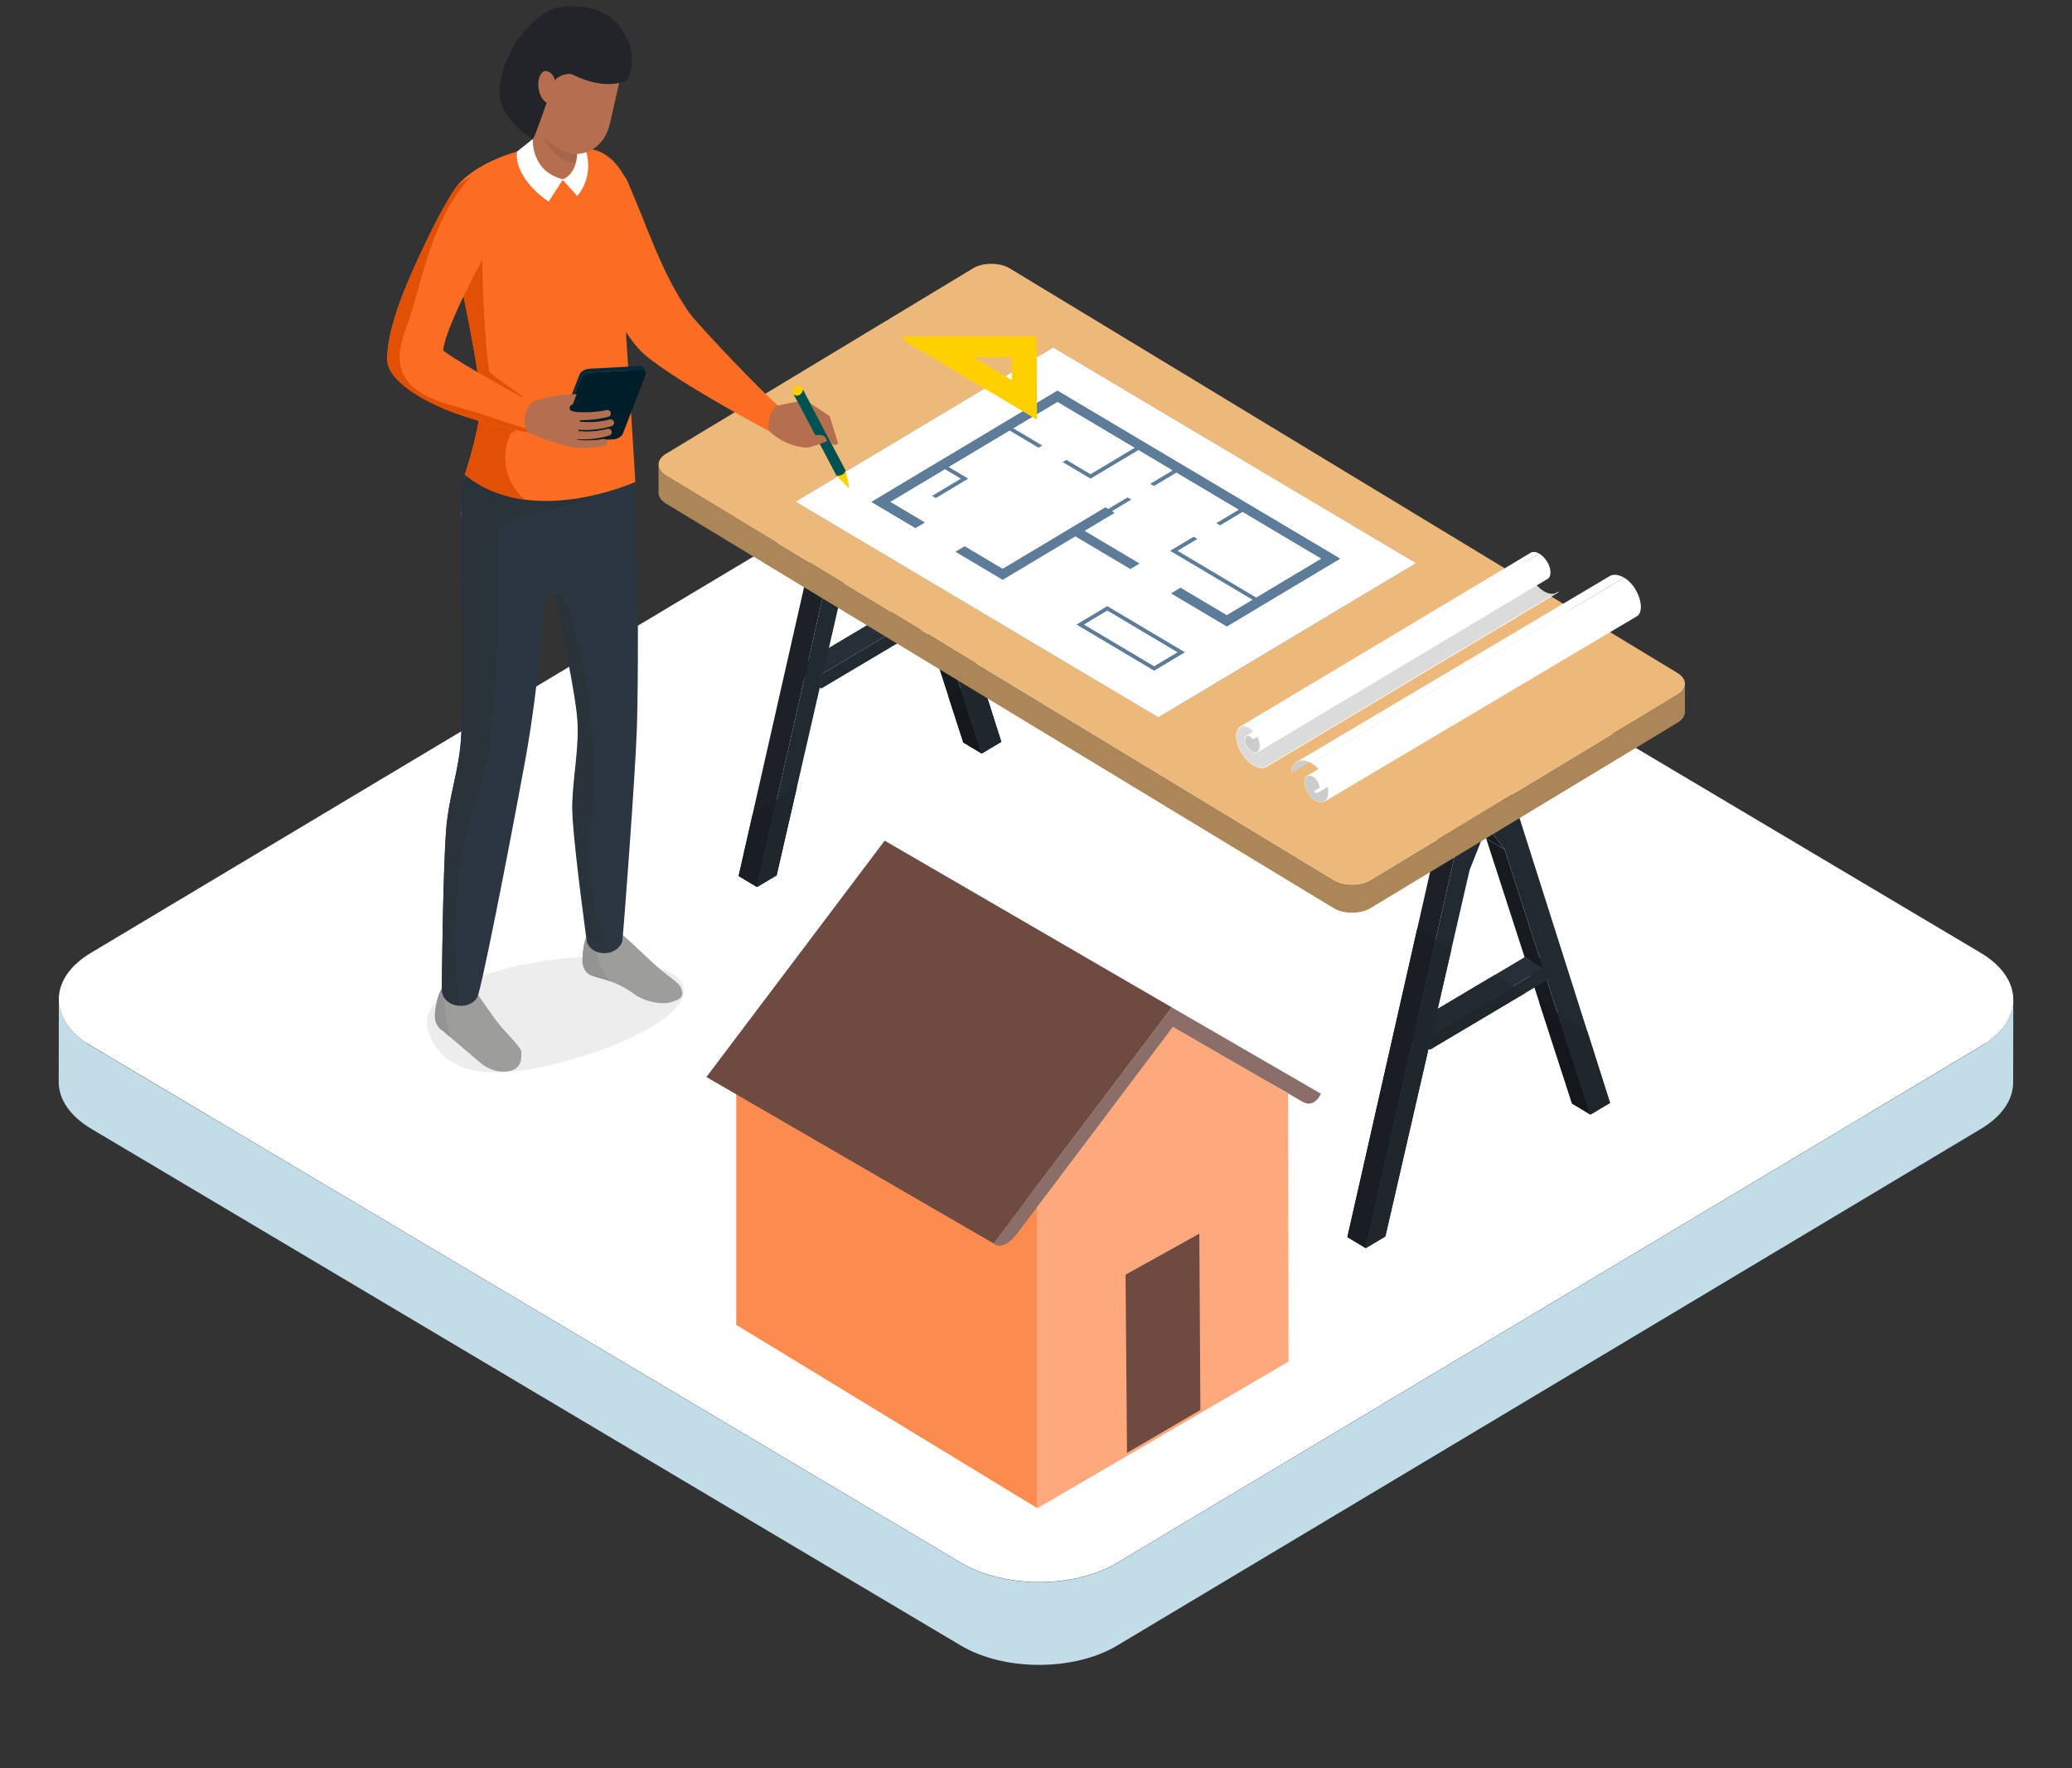 <svg width="150" height="128" viewBox="0 0 150 128" fill="none" xmlns="http://www.w3.org/2000/svg">
<rect x="0" y="0" width="150" height="128" fill="#333333" stroke="none"/>
<path d="M75.235 114.532C73.189 114.532 71.141 114.067 69.574 113.138L39.932 95.522L39.944 95.514L69.574 113.122C71.14 114.051 73.189 114.518 75.235 114.518C77.281 114.518 79.324 114.051 80.88 113.122L134.916 80.802L134.93 80.81L80.88 113.138C79.324 114.067 77.281 114.532 75.235 114.532Z" fill="#5AA0C3"/>
<path d="M39.932 95.522L15.08 80.755L15.093 80.747L39.945 95.514L39.932 95.522Z" fill="#7CAECA"/>
<path d="M143.388 68.972L80.433 31.564C77.302 29.703 72.241 29.703 69.13 31.564L6.583 68.974C3.471 70.834 3.488 73.852 6.619 75.712L69.575 113.122C72.707 114.983 77.768 114.983 80.881 113.122L143.426 75.712C146.539 73.852 146.521 70.834 143.388 68.972Z" fill="white"/>
<path d="M143.783 75.501C143.781 75.499 143.777 75.495 143.773 75.493C145.033 74.638 145.692 73.577 145.747 72.507C145.747 72.509 145.747 72.511 145.747 72.514C145.694 73.583 145.04 74.644 143.783 75.501Z" fill="#D4EEF7"/>
<path d="M6.226 75.477C4.973 74.618 4.318 73.558 4.264 72.489C4.264 72.487 4.264 72.483 4.264 72.481C4.321 73.55 4.979 74.612 6.237 75.469C6.233 75.471 6.229 75.475 6.226 75.477Z" fill="#E1F4FA"/>
<path d="M145.748 72.703V72.611C145.75 72.642 145.75 72.671 145.748 72.703Z" fill="#D4EEF7"/>
<path d="M143.772 75.493C143.65 75.408 143.523 75.328 143.388 75.248L108.474 54.501C108.39 54.383 108.272 54.312 108.131 54.297L80.433 37.84C78.867 36.908 76.819 36.444 74.774 36.444C72.728 36.444 70.685 36.908 69.129 37.84L67.716 38.685L66.118 33.658L69.129 31.858C70.685 30.927 72.728 30.462 74.774 30.462C76.819 30.462 78.868 30.927 80.433 31.858L143.388 69.266C144.898 70.164 145.685 71.33 145.746 72.507C145.691 73.577 145.032 74.638 143.772 75.493ZM6.236 75.469C4.979 74.612 4.321 73.55 4.264 72.481C4.32 71.315 5.093 70.158 6.583 69.266L33.39 53.232C33.27 55.657 32.535 57.461 32.316 59.857L6.583 75.248C6.463 75.32 6.347 75.395 6.236 75.469ZM37.731 56.618C37.874 55.852 37.992 55.209 38.074 54.75C38.356 53.175 38.585 51.595 38.782 50.009L41.253 48.531C41.458 49.631 41.637 50.689 41.75 51.629C41.797 52.019 41.82 52.403 41.825 52.787C41.818 53.267 41.787 53.742 41.745 54.218L37.731 56.618ZM46.134 51.593C46.166 50.038 46.186 47.898 46.179 45.584L59.287 37.744L57.719 44.664L46.134 51.593ZM60.969 42.72L62.317 36.858L62.796 35.646L64.363 34.709L64.85 35.352L66.22 39.579L60.969 42.72Z" fill="white"/>
<path d="M143.426 75.728L80.881 113.138C77.768 114.998 72.707 114.998 69.575 113.138L6.619 75.728C5.043 74.793 4.256 73.563 4.26 72.336L4.25 78.318C4.247 79.545 5.034 80.774 6.609 81.71L69.565 119.119C72.697 120.98 77.758 120.98 80.871 119.119L143.416 81.71C144.963 80.784 145.737 79.575 145.739 78.363L145.75 72.381C145.746 73.593 144.973 74.802 143.426 75.728Z" fill="#C3DDE8"/>
<path d="M110.653 70.152L113.806 79.884L115.139 80.682L111.987 70.95L110.653 70.152Z" fill="#161B20"/>
<path d="M110.653 70.152L111.987 70.95L112.196 70.825L110.863 70.026L110.653 70.152Z" fill="#262E37"/>
<path d="M110.861 69.001L110.863 70.026L112.197 70.825L112.195 69.799L110.861 69.001Z" fill="#181D22"/>
<path d="M110.373 69.291L111.707 70.087L112.194 69.799L110.861 69.001L110.373 69.291Z" fill="#262E37"/>
<path d="M102.189 74.656L102.191 75.181L103.525 75.977L103.523 75.452L102.189 74.656Z" fill="#181D22"/>
<path d="M102.322 74.073L103.656 74.871L111.706 70.087L110.373 69.289L102.322 74.073Z" fill="#262E37"/>
<path d="M102.188 74.154L103.521 74.952L103.656 74.871L102.323 74.073L102.188 74.154Z" fill="#262E37"/>
<path d="M111.707 70.088L103.657 74.871L103.521 74.952L103.523 75.452L103.525 75.977L111.987 70.95L112.197 70.825L112.195 69.799L111.707 70.088Z" fill="#222A31"/>
<path d="M102.188 74.154L102.189 74.656L103.523 75.452L103.521 74.952L102.188 74.154Z" fill="#181D22"/>
<path d="M107.586 60.69L110.373 69.291L111.706 70.087L108.919 61.488L107.586 60.69Z" fill="#161B20"/>
<path d="M106.313 59.008L107.586 60.69L108.919 61.488L107.647 59.806L106.313 59.008Z" fill="#161B20"/>
<mask id="mask0_2486_21166" style="mask-type:luminance" maskUnits="userSpaceOnUse" x="106" y="53" width="3" height="2">
<path d="M106.989 53.565L108.323 54.361C108.144 54.255 107.896 54.273 107.629 54.432L106.296 53.634C106.563 53.475 106.81 53.458 106.989 53.565Z" fill="white"/>
</mask>
<g mask="url(#mask0_2486_21166)">
<path d="M106.296 53.634L107.629 54.432C107.677 54.404 107.723 54.381 107.767 54.361L106.433 53.563C106.389 53.583 106.344 53.606 106.296 53.634Z" fill="#232B33"/>
<path d="M106.433 53.563L107.766 54.361C107.806 54.346 107.844 54.332 107.88 54.32L106.547 53.524C106.511 53.534 106.473 53.548 106.433 53.563Z" fill="#222A32"/>
<path d="M106.547 53.524L107.88 54.32C107.909 54.312 107.937 54.307 107.966 54.303L106.633 53.505C106.604 53.509 106.575 53.517 106.547 53.524Z" fill="#212931"/>
<path d="M106.633 53.505L107.966 54.303C107.991 54.299 108.016 54.297 108.039 54.295L106.705 53.497C106.682 53.499 106.658 53.501 106.633 53.505Z" fill="#21282F"/>
<path d="M106.705 53.497L108.039 54.295C108.061 54.295 108.082 54.295 108.103 54.295L106.77 53.499C106.749 53.497 106.728 53.497 106.705 53.497Z" fill="#20272E"/>
<path d="M106.771 53.499L108.104 54.295C108.125 54.297 108.144 54.299 108.163 54.303L106.83 53.505C106.811 53.501 106.791 53.499 106.771 53.499Z" fill="#1F262D"/>
<path d="M106.829 53.505L108.163 54.302C108.182 54.306 108.201 54.31 108.218 54.316L106.884 53.518C106.867 53.512 106.848 53.508 106.829 53.505Z" fill="#1E252C"/>
<path d="M106.885 53.518L108.218 54.316C108.235 54.32 108.253 54.326 108.27 54.334L106.936 53.536C106.919 53.53 106.902 53.524 106.885 53.518Z" fill="#1D242A"/>
<path d="M106.936 53.536L108.269 54.334L108.319 54.359L106.985 53.561L106.936 53.536Z" fill="#1C2329"/>
<path d="M106.985 53.561L108.319 54.359L108.323 54.361L106.989 53.565L106.985 53.561Z" fill="#1B2128"/>
</g>
<path d="M97.54 89.55L98.873 90.348L106.697 55.828L105.363 55.03L97.54 89.55Z" fill="#1B2127"/>
<mask id="mask1_2486_21166" style="mask-type:luminance" maskUnits="userSpaceOnUse" x="105" y="53" width="3" height="3">
<path d="M106.696 55.828L105.362 55.03C105.479 54.463 105.861 53.892 106.298 53.634L107.631 54.432C107.195 54.691 106.812 55.261 106.696 55.828Z" fill="white"/>
</mask>
<g mask="url(#mask1_2486_21166)">
<path d="M105.362 55.03L106.696 55.828C106.703 55.788 106.713 55.749 106.722 55.712L105.389 54.914C105.379 54.953 105.37 54.99 105.362 55.03Z" fill="#191E24"/>
<path d="M105.389 54.914L106.722 55.712C106.732 55.677 106.741 55.643 106.753 55.61L105.419 54.812C105.408 54.845 105.398 54.881 105.389 54.914Z" fill="#1A1F25"/>
<path d="M105.42 54.812L106.753 55.61C106.763 55.578 106.774 55.545 106.786 55.516L105.452 54.718C105.441 54.749 105.431 54.781 105.42 54.812Z" fill="#1A2026"/>
<path d="M105.452 54.718L106.786 55.516C106.797 55.484 106.808 55.455 106.822 55.426L105.488 54.628C105.477 54.657 105.464 54.687 105.452 54.718Z" fill="#1B2128"/>
<path d="M105.488 54.628L106.822 55.426C106.833 55.396 106.847 55.367 106.86 55.34L105.526 54.542C105.513 54.571 105.502 54.598 105.488 54.628Z" fill="#1C2329"/>
<path d="M105.526 54.541L106.86 55.339C106.873 55.31 106.888 55.282 106.902 55.255L105.568 54.457C105.555 54.484 105.54 54.512 105.526 54.541Z" fill="#1D242A"/>
<path d="M105.568 54.457L106.902 55.255C106.917 55.225 106.932 55.198 106.948 55.171L105.614 54.373C105.599 54.4 105.584 54.428 105.568 54.457Z" fill="#1E252C"/>
<path d="M105.613 54.373L106.947 55.171C106.962 55.142 106.979 55.114 106.996 55.087L105.663 54.289C105.646 54.316 105.63 54.343 105.613 54.373Z" fill="#1F262D"/>
<path d="M105.663 54.288L106.997 55.086C107.016 55.057 107.035 55.028 107.054 54.998L105.72 54.202C105.701 54.23 105.682 54.259 105.663 54.288Z" fill="#20272E"/>
<path d="M105.721 54.202L107.054 54.998C107.075 54.967 107.098 54.938 107.119 54.908L105.785 54.11C105.765 54.14 105.742 54.171 105.721 54.202Z" fill="#21282F"/>
<path d="M105.785 54.11L107.119 54.908C107.145 54.875 107.17 54.842 107.197 54.81L105.863 54.012C105.837 54.044 105.812 54.077 105.785 54.11Z" fill="#212931"/>
<path d="M105.863 54.012L107.197 54.81C107.231 54.769 107.267 54.73 107.305 54.692L105.972 53.895C105.934 53.932 105.899 53.971 105.863 54.012Z" fill="#222A32"/>
<path d="M105.972 53.894L107.305 54.692C107.408 54.589 107.517 54.498 107.631 54.432L106.297 53.634C106.183 53.702 106.075 53.791 105.972 53.894Z" fill="#232B33"/>
</g>
<path d="M107.632 54.432C107.196 54.691 106.813 55.262 106.697 55.828L98.873 90.348L100.293 89.503L103.523 75.452L103.521 74.952L103.656 74.871L106.386 62.994L107.647 59.806L108.92 61.488L111.707 70.088L112.194 69.799L112.196 70.825L111.987 70.95L115.139 80.683L116.559 79.838L108.573 54.713C108.453 54.287 108.068 54.173 107.632 54.432Z" fill="#222A31"/>
<path d="M66.583 44.016L69.737 53.748L71.07 54.546L67.916 44.814L66.583 44.016Z" fill="#161B20"/>
<path d="M66.583 44.016L67.916 44.813L68.127 44.688L66.794 43.89L66.583 44.016Z" fill="#262E37"/>
<path d="M66.791 42.865L66.794 43.89L68.127 44.688L68.124 43.663L66.791 42.865Z" fill="#181D22"/>
<path d="M66.304 43.155L67.637 43.951L68.124 43.663L66.791 42.865L66.304 43.155Z" fill="#262E37"/>
<path d="M58.12 48.519L58.121 49.042L59.455 49.84L59.453 49.315L58.12 48.519Z" fill="#181D22"/>
<path d="M58.254 47.937L59.587 48.735L67.637 43.951L66.304 43.155L58.254 47.937Z" fill="#262E37"/>
<path d="M58.118 48.017L59.452 48.815L59.587 48.735L58.253 47.937L58.118 48.017Z" fill="#262E37"/>
<path d="M67.637 43.951L59.587 48.735L59.452 48.815L59.453 49.315L59.455 49.84L67.916 44.813L68.127 44.688L68.124 43.663L67.637 43.951Z" fill="#222A31"/>
<path d="M58.118 48.017L58.12 48.519L59.453 49.315L59.452 48.815L58.118 48.017Z" fill="#181D22"/>
<path d="M63.517 34.554L66.303 43.155L67.637 43.951L64.85 35.352L63.517 34.554Z" fill="#161B20"/>
<path d="M62.244 32.871L63.517 34.554L64.85 35.352L63.577 33.669L62.244 32.871Z" fill="#161B20"/>
<mask id="mask2_2486_21166" style="mask-type:luminance" maskUnits="userSpaceOnUse" x="62" y="27" width="3" height="2">
<path d="M62.922 27.427L64.256 28.225C64.076 28.117 63.829 28.137 63.562 28.296L62.228 27.498C62.496 27.339 62.743 27.321 62.922 27.427Z" fill="white"/>
</mask>
<g mask="url(#mask2_2486_21166)">
<path d="M62.23 27.497L63.564 28.295C63.61 28.268 63.656 28.244 63.701 28.225L62.368 27.427C62.323 27.447 62.277 27.47 62.23 27.497Z" fill="#232B33"/>
<path d="M62.367 27.427L63.7 28.225C63.739 28.209 63.777 28.195 63.815 28.186L62.481 27.388C62.444 27.398 62.406 27.411 62.367 27.427Z" fill="#222A32"/>
<path d="M62.481 27.388L63.815 28.186C63.844 28.176 63.872 28.17 63.9 28.166L62.567 27.368C62.539 27.372 62.511 27.38 62.481 27.388Z" fill="#212931"/>
<path d="M62.567 27.368L63.901 28.166C63.926 28.162 63.95 28.16 63.974 28.158L62.64 27.36C62.617 27.362 62.592 27.364 62.567 27.368Z" fill="#21282F"/>
<path d="M62.641 27.36L63.974 28.158C63.996 28.158 64.017 28.158 64.039 28.158L62.705 27.362C62.684 27.36 62.663 27.36 62.641 27.36Z" fill="#20272E"/>
<path d="M62.705 27.362L64.038 28.158C64.059 28.16 64.078 28.162 64.097 28.166L62.764 27.368C62.745 27.364 62.725 27.362 62.705 27.362Z" fill="#1F262D"/>
<path d="M62.764 27.368L64.097 28.166C64.116 28.17 64.134 28.174 64.152 28.18L62.818 27.382C62.8 27.376 62.782 27.372 62.764 27.368Z" fill="#1E252C"/>
<path d="M62.818 27.382L64.152 28.18C64.169 28.183 64.186 28.189 64.203 28.197L62.87 27.399C62.853 27.393 62.836 27.386 62.818 27.382Z" fill="#1D242A"/>
<path d="M62.87 27.399L64.204 28.197L64.252 28.223L62.919 27.425L62.87 27.399Z" fill="#1C2329"/>
<path d="M62.919 27.425L64.252 28.223L64.258 28.225L62.924 27.427L62.919 27.425Z" fill="#1B2128"/>
</g>
<path d="M53.471 63.413L54.804 64.211L62.627 29.692L61.293 28.893L53.471 63.413Z" fill="#1B2127"/>
<mask id="mask3_2486_21166" style="mask-type:luminance" maskUnits="userSpaceOnUse" x="61" y="27" width="3" height="3">
<path d="M62.627 29.691L61.294 28.893C61.411 28.327 61.794 27.756 62.23 27.497L63.564 28.296C63.127 28.554 62.745 29.125 62.627 29.691Z" fill="white"/>
</mask>
<g mask="url(#mask3_2486_21166)">
<path d="M61.294 28.893L62.627 29.691L62.627 29.689L61.294 28.893H61.294Z" fill="#181D23"/>
<path d="M61.294 28.893L62.627 29.689C62.635 29.652 62.644 29.613 62.655 29.576L61.321 28.778C61.311 28.817 61.302 28.854 61.294 28.893Z" fill="#191E24"/>
<path d="M61.321 28.778L62.655 29.576C62.664 29.54 62.674 29.507 62.685 29.474L61.352 28.676C61.341 28.709 61.33 28.744 61.321 28.778Z" fill="#1A1F25"/>
<path d="M61.352 28.676L62.685 29.474C62.695 29.44 62.706 29.411 62.718 29.378L61.385 28.582C61.373 28.613 61.362 28.644 61.352 28.676Z" fill="#1A2026"/>
<path d="M61.385 28.582L62.718 29.378C62.729 29.348 62.741 29.319 62.754 29.29L61.42 28.491C61.408 28.521 61.396 28.55 61.385 28.582Z" fill="#1B2128"/>
<path d="M61.42 28.492L62.753 29.29C62.766 29.26 62.778 29.231 62.792 29.203L61.458 28.405C61.445 28.435 61.432 28.462 61.42 28.492Z" fill="#1C2329"/>
<path d="M61.459 28.405L62.792 29.203C62.806 29.174 62.819 29.146 62.834 29.119L61.501 28.321C61.486 28.348 61.472 28.376 61.459 28.405Z" fill="#1D242A"/>
<path d="M61.5 28.321L62.833 29.119C62.848 29.09 62.863 29.062 62.879 29.035L61.545 28.237C61.53 28.264 61.515 28.291 61.5 28.321Z" fill="#1E252C"/>
<path d="M61.546 28.237L62.879 29.035C62.896 29.005 62.912 28.978 62.93 28.95L61.596 28.152C61.579 28.18 61.562 28.207 61.546 28.237Z" fill="#1F262D"/>
<path d="M61.596 28.152L62.929 28.95C62.947 28.921 62.966 28.891 62.986 28.862L61.652 28.064C61.633 28.093 61.614 28.123 61.596 28.152Z" fill="#20272E"/>
<path d="M61.653 28.064L62.987 28.862C63.008 28.831 63.03 28.801 63.052 28.772L61.719 27.974C61.696 28.003 61.675 28.035 61.653 28.064Z" fill="#21282F"/>
<path d="M61.718 27.974L63.051 28.772C63.076 28.739 63.102 28.705 63.129 28.674L61.796 27.876C61.769 27.907 61.743 27.941 61.718 27.974Z" fill="#212931"/>
<path d="M61.797 27.876L63.13 28.674C63.165 28.633 63.201 28.593 63.237 28.556L61.904 27.758C61.867 27.796 61.831 27.835 61.797 27.876Z" fill="#222A32"/>
<path d="M61.903 27.758L63.237 28.556C63.34 28.452 63.45 28.362 63.564 28.295L62.23 27.497C62.117 27.566 62.006 27.654 61.903 27.758Z" fill="#232B33"/>
</g>
<path d="M63.563 28.296C63.126 28.554 62.744 29.125 62.626 29.692L54.804 64.211L56.224 63.368L59.453 49.315L59.452 48.815L59.587 48.735L62.317 36.857L63.578 33.669L64.85 35.352L67.637 43.951L68.124 43.663L68.127 44.688L67.916 44.813L71.07 54.546L72.49 53.701L64.503 28.576C64.383 28.15 63.999 28.037 63.563 28.296Z" fill="#222A31"/>
<path d="M115.139 80.682L113.806 79.884L111.415 72.507L112.752 73.317L115.139 80.682Z" fill="#14181D"/>
<path d="M103.525 75.977L103.416 75.912L103.523 75.452L103.525 75.977Z" fill="#161A1F"/>
<path d="M103.656 74.871L104.079 73.03L108.221 70.57L109.544 71.373L103.656 74.871Z" fill="#222931"/>
<path d="M103.525 75.977L103.523 75.452L103.521 74.952L103.657 74.871L109.545 71.374L110.402 71.891L103.525 75.977Z" fill="#1F262C"/>
<path d="M98.873 90.348L97.54 89.55L102.611 67.172L103.942 67.978L102.296 75.244L98.873 90.348Z" fill="#181E23"/>
<path d="M98.873 90.348L102.296 75.244L103.942 67.978L105.083 68.668L104.079 73.03L103.656 74.871L103.521 74.952L103.523 75.452L103.416 75.912L100.293 89.503L98.873 90.348ZM115.139 80.683L112.753 73.317L114.899 74.616L116.559 79.838L115.139 80.683Z" fill="#1F262C"/>
<path d="M71.07 54.546L69.736 53.748L68.644 50.376L69.543 49.833L71.07 54.546Z" fill="#14181D"/>
<path d="M54.804 64.211L53.471 63.413L54.488 58.926L56.242 57.865L54.804 64.211Z" fill="#181E23"/>
<path d="M54.804 64.211L56.242 57.865L57.689 56.991L56.224 63.368L54.804 64.211ZM71.07 54.546L69.543 49.833L70.445 49.289C70.614 49.188 70.807 49.111 71.013 49.056L72.49 53.701L71.07 54.546Z" fill="#1F262C"/>
<path d="M121.435 50.285L99.209 63.706C98.479 64.143 97.292 64.143 96.558 63.706L48.228 34.424C47.858 34.205 47.674 33.916 47.675 33.628L47.672 35.661C47.671 35.95 47.856 36.238 48.225 36.458L96.555 65.741C97.29 66.176 98.477 66.176 99.206 65.741L121.432 52.319C121.793 52.101 121.976 51.819 121.976 51.534L121.978 49.601L121.971 49.599C121.934 49.85 121.755 50.093 121.435 50.285Z" fill="#AB8658"/>
<path d="M121.425 48.705L73.095 19.422C72.361 18.987 71.174 18.987 70.444 19.422L48.218 32.844C47.489 33.279 47.493 33.987 48.227 34.424L96.557 63.706C97.291 64.143 98.479 64.143 99.208 63.706L121.435 50.285C122.164 49.848 122.16 49.14 121.425 48.705Z" fill="#ECB97A"/>
<path d="M57.595 36.314L76.248 25.157L102.511 40.763L83.857 51.921L57.595 36.314Z" fill="#5D7C99"/>
<path d="M82.349 37.606L82.042 37.791L82.312 37.95L82.618 37.767L84.015 36.932L83.745 36.771L82.349 37.606Z" fill="#5D7C99"/>
<path d="M82.312 37.95L82.042 37.791L82.349 37.606L82.147 37.487L79.966 38.791L79.298 39.191L79.971 39.591L80.64 39.191L82.82 37.887L82.618 37.767L82.312 37.95Z" fill="#5D7C99"/>
<path d="M84.277 33.174L81.07 35.093L79.319 34.052L79.053 34.213L79.188 34.293L81.072 35.413L84.546 33.334L85.014 33.054L84.745 32.895L84.277 33.174Z" fill="#5D7C99"/>
<path d="M74.998 31.485L74.731 31.644L75.202 31.925L77.303 33.172L77.57 33.013L75.469 31.764L74.998 31.485Z" fill="#5D7C99"/>
<path d="M91.815 37.653L90.178 38.632L90.447 38.792L92.084 37.814L92.552 37.534L92.283 37.373L91.815 37.653Z" fill="#5D7C99"/>
<path d="M84.906 34.044L83.269 35.022L83.539 35.183L85.176 34.205L85.241 34.166L84.971 34.005L84.906 34.044Z" fill="#5D7C99"/>
<path d="M68.196 33.521L67.929 33.679L68.063 33.76L68.4 33.96L69.559 34.648L67.475 35.895L67.744 36.056L70.096 34.648L68.666 33.799L68.196 33.521Z" fill="#5D7C99"/>
<path d="M77.846 38.026L72.584 41.173L69.834 39.54L69.165 39.94L69.502 40.139L72.588 41.973L77.85 38.826L77.177 38.426L77.846 38.026Z" fill="#5D7C99"/>
<path d="M77.85 38.826L81.83 41.192L82.499 40.792L78.518 38.426L77.85 38.826Z" fill="#5D7C99"/>
<path d="M85.246 39.871L86.681 39.012L86.412 38.851L86.278 38.932L84.709 39.871L90.683 43.42L91.155 43.7L91.422 43.541L90.951 43.261L85.246 39.871Z" fill="#5D7C99"/>
<path d="M78.447 45.209L83.552 48.242L85.266 47.217L80.162 44.184L78.447 45.209Z" fill="white"/>
<path d="M85.266 47.217L83.552 48.242L78.447 45.209L80.162 44.184L85.266 47.217ZM77.932 45.209L83.552 48.548L83.682 48.472L85.781 47.217L80.16 43.876L77.932 45.209Z" fill="#5D7C99"/>
<path d="M90.497 36.569L97.01 40.44L88.814 45.341L85.128 43.151L84.791 42.951L85.46 42.551L88.81 44.541L90.684 43.42L84.709 39.871L86.279 38.932L86.412 38.851L86.682 39.012L85.246 39.871L90.951 43.261L95.669 40.44L89.964 37.05L88.327 38.028L88.057 37.867L89.694 36.889L85.176 34.205L83.539 35.183L83.269 35.022L84.906 34.044L82.426 32.57L78.951 34.648L77.067 33.528L76.932 33.448L77.199 33.289L78.95 34.328L82.156 32.411L76.555 29.082L73.347 30.999L75.449 32.248L75.182 32.409L73.081 31.16L68.667 33.799L70.096 34.648L67.745 36.056L67.475 35.895L69.56 34.648L68.4 33.96L64.434 36.33L66.941 37.82L66.272 38.22L63.093 36.332L76.551 28.282L90.497 36.569ZM83.682 48.472L83.553 48.548L77.932 45.21L80.16 43.876L85.781 47.217L83.682 48.472ZM72.588 41.973L69.502 40.139L69.165 39.94L69.834 39.54L72.584 41.173L77.846 38.026L80.026 36.722L80.228 36.842L81.624 36.007L81.894 36.167L80.497 37.003L80.699 37.122L78.519 38.426L82.499 40.792L81.83 41.192L77.85 38.826L72.588 41.973ZM57.595 36.314L83.857 51.921L102.511 40.763L76.248 25.157L57.595 36.314Z" fill="white"/>
<path d="M76.552 28.282L63.094 36.332L66.272 38.22L66.941 37.82L64.435 36.33L68.401 33.96L68.064 33.76L67.93 33.679L68.197 33.52L68.667 33.799L73.081 31.16L72.611 30.88L72.877 30.721L73.348 30.999L76.555 29.082L82.157 32.411L82.625 32.13L82.894 32.289L82.426 32.57L84.906 34.044L84.972 34.005L85.241 34.166L85.176 34.205L89.694 36.889L90.163 36.608L90.432 36.769L89.964 37.05L95.669 40.439L90.952 43.261L91.423 43.541L91.155 43.7L90.684 43.419L88.81 44.541L85.461 42.551L84.792 42.951L85.128 43.151L88.814 45.341L97.011 40.439L90.497 36.569L76.552 28.282Z" fill="#5D7C99"/>
<path d="M111.912 42.874C111.863 42.851 111.813 42.823 111.763 42.794C111.463 42.616 111.173 42.325 110.937 41.959C110.716 41.618 110.577 41.235 110.546 40.884C110.516 40.533 110.598 40.253 110.775 40.096C110.794 40.081 110.815 40.065 110.836 40.053L89.814 52.624C89.793 52.638 89.773 52.652 89.754 52.669C89.576 52.826 89.496 53.105 89.526 53.458C89.556 53.809 89.694 54.191 89.915 54.53C90.153 54.897 90.442 55.189 90.742 55.367C90.792 55.397 90.842 55.422 90.892 55.446C91.197 55.587 91.475 55.593 91.689 55.465L112.71 42.892C112.495 43.02 112.217 43.014 111.912 42.874Z" fill="#DBDBDB"/>
<path d="M111.646 41.816C111.53 41.747 111.412 41.632 111.313 41.478C111.132 41.198 111.101 40.863 111.25 40.733L111.273 40.716L90.253 53.289L90.228 53.307C90.082 53.436 90.111 53.771 90.293 54.052C90.391 54.203 90.509 54.318 90.626 54.389C90.766 54.471 90.904 54.489 91.008 54.428L112.029 41.855C111.924 41.918 111.787 41.898 111.646 41.816Z" fill="#CCCCCC"/>
<path d="M111.512 40.702L111.472 40.681C111.386 40.642 111.308 40.642 111.249 40.677L90.228 53.248C90.288 53.213 90.365 53.215 90.45 53.254L90.492 53.276C90.575 53.325 90.655 53.407 90.721 53.507L111.742 40.936C111.676 40.834 111.596 40.753 111.512 40.702Z" fill="white"/>
<path d="M90.701 53.524L111.722 40.953L111.743 40.935L90.721 53.507L90.701 53.524Z" fill="white"/>
<path d="M91.785 55.395L91.81 55.434L112.831 42.861L112.806 42.821L91.785 55.395Z" fill="white"/>
<path d="M91.711 55.504L112.731 42.933C112.767 42.912 112.799 42.888 112.83 42.861L91.809 55.434C91.778 55.461 91.745 55.485 91.711 55.504Z" fill="white"/>
<path d="M110.813 40.012L89.792 52.585C89.962 52.483 90.188 52.513 90.416 52.65L111.436 40.077C111.21 39.941 110.983 39.912 110.813 40.012Z" fill="white"/>
<path d="M111.983 40.63C111.823 40.38 111.628 40.19 111.436 40.077L90.416 52.65C90.608 52.764 90.802 52.952 90.963 53.201C91.109 53.428 91.201 53.681 91.221 53.914C91.241 54.148 91.188 54.334 91.07 54.438L91.029 54.467L112.049 41.896L112.091 41.867C112.209 41.763 112.263 41.577 112.242 41.341C112.221 41.108 112.129 40.855 111.983 40.63Z" fill="white"/>
<path d="M90.892 55.446C90.842 55.422 90.792 55.397 90.743 55.367C90.442 55.189 90.153 54.897 89.915 54.53C89.695 54.191 89.556 53.809 89.526 53.458C89.496 53.105 89.577 52.826 89.754 52.669C89.922 52.522 90.168 52.54 90.416 52.687C90.601 52.797 90.787 52.979 90.943 53.218C91.232 53.665 91.278 54.195 91.045 54.401C90.939 54.493 90.783 54.481 90.626 54.389C90.509 54.318 90.391 54.203 90.293 54.052C90.11 53.771 90.081 53.436 90.228 53.307C90.284 53.256 90.365 53.252 90.454 53.293L90.492 53.312C90.568 53.359 90.641 53.432 90.701 53.524L90.722 53.507C90.656 53.407 90.575 53.324 90.492 53.275L90.451 53.254C90.353 53.209 90.265 53.212 90.203 53.267C90.045 53.407 90.076 53.767 90.272 54.069C90.377 54.23 90.501 54.352 90.626 54.426C90.792 54.526 90.958 54.538 91.07 54.438C91.188 54.334 91.242 54.148 91.222 53.914C91.201 53.681 91.109 53.428 90.963 53.201C90.802 52.952 90.608 52.764 90.416 52.65C90.159 52.497 89.903 52.477 89.73 52.63C89.352 52.964 89.426 53.824 89.895 54.548C90.138 54.924 90.434 55.222 90.742 55.404C90.793 55.436 90.844 55.461 90.895 55.487C91.257 55.653 91.582 55.634 91.81 55.434L91.785 55.395C91.562 55.591 91.245 55.608 90.892 55.446Z" fill="white"/>
<path d="M93.499 55.946L116.116 42.524C116.154 42.139 116.307 41.873 116.533 41.737L93.916 55.158C93.69 55.293 93.536 55.562 93.499 55.946Z" fill="#CCCCCC"/>
<path d="M117.833 44.51C117.801 44.49 117.768 44.468 117.736 44.445C117.538 44.304 117.36 44.084 117.237 43.827C117.111 43.57 117.054 43.308 117.077 43.086C117.09 42.935 117.149 42.823 117.244 42.767L94.627 56.189C94.532 56.246 94.473 56.355 94.459 56.508C94.437 56.73 94.494 56.993 94.618 57.249C94.743 57.506 94.92 57.724 95.118 57.867C95.151 57.891 95.183 57.912 95.216 57.93C95.429 58.057 95.633 58.094 95.802 58.032C95.829 58.022 95.854 58.01 95.878 57.996L118.496 44.574C118.471 44.59 118.446 44.602 118.42 44.611C118.252 44.672 118.046 44.637 117.833 44.51Z" fill="#CCCCCC"/>
<path d="M117.773 43.888L117.733 43.863L95.115 57.283L95.155 57.31C95.241 57.361 95.323 57.375 95.391 57.351L95.422 57.336L118.04 43.916L118.009 43.929C117.941 43.955 117.859 43.939 117.773 43.888Z" fill="white"/>
<path d="M117.731 42.827C117.71 42.812 117.689 42.798 117.666 42.784C117.527 42.702 117.392 42.676 117.281 42.718C117.264 42.723 117.247 42.731 117.232 42.741L94.613 56.163C94.629 56.153 94.646 56.145 94.664 56.138C94.774 56.099 94.909 56.122 95.049 56.204C95.071 56.218 95.092 56.232 95.114 56.248C95.384 56.442 95.58 56.845 95.55 57.147C95.541 57.249 95.501 57.324 95.438 57.361L118.055 43.941C118.119 43.904 118.157 43.829 118.169 43.727C118.197 43.425 118.001 43.019 117.731 42.827Z" fill="white"/>
<path d="M116.521 41.71L93.902 55.132C94.175 54.969 94.55 54.995 94.956 55.236L117.574 41.816C117.169 41.575 116.791 41.547 116.521 41.71Z" fill="white"/>
<path d="M95.11 55.338C95.058 55.301 95.007 55.265 94.955 55.236C94.207 54.791 93.56 55.079 93.478 55.93L93.499 55.946C93.58 55.105 94.217 54.822 94.955 55.259C95.005 55.291 95.057 55.324 95.108 55.359C95.418 55.583 95.696 55.928 95.891 56.33C96.087 56.734 96.176 57.145 96.143 57.492C96.116 57.771 95.995 57.961 95.801 58.032C95.633 58.094 95.428 58.057 95.216 57.93C95.183 57.912 95.15 57.891 95.117 57.867C94.92 57.724 94.743 57.506 94.618 57.249C94.494 56.992 94.437 56.73 94.458 56.508C94.475 56.332 94.552 56.21 94.675 56.165C94.782 56.126 94.912 56.15 95.048 56.23C95.068 56.242 95.09 56.255 95.111 56.271C95.369 56.457 95.557 56.843 95.529 57.134C95.518 57.245 95.469 57.322 95.391 57.351C95.323 57.375 95.241 57.361 95.155 57.31L95.115 57.283L95.113 57.306L95.156 57.334C95.246 57.389 95.333 57.402 95.404 57.377C95.487 57.347 95.538 57.265 95.549 57.147C95.579 56.846 95.382 56.442 95.113 56.248C95.091 56.232 95.07 56.218 95.048 56.204C94.908 56.122 94.773 56.099 94.662 56.138C94.535 56.185 94.455 56.31 94.438 56.493C94.416 56.72 94.474 56.991 94.602 57.255C94.73 57.518 94.912 57.743 95.115 57.889C95.149 57.914 95.182 57.936 95.216 57.955C95.433 58.085 95.642 58.122 95.814 58.059C96.012 57.987 96.136 57.791 96.163 57.508C96.234 56.779 95.761 55.804 95.11 55.338Z" fill="white"/>
<path d="M117.728 41.916C117.677 41.879 117.625 41.845 117.574 41.816L94.956 55.236C95.007 55.265 95.059 55.301 95.111 55.338C95.762 55.804 96.234 56.779 96.164 57.508C96.14 57.751 96.046 57.93 95.893 58.022L118.511 44.602C118.664 44.51 118.757 44.331 118.782 44.086C118.852 43.357 118.38 42.384 117.728 41.916Z" fill="white"/>
<path d="M70.49 25.87H73.238L73.246 27.507L70.49 25.87ZM75.042 24.339H65.4V24.635L75.073 30.382L75.071 30.086H75.073L75.042 24.339Z" fill="#FFD000"/>
<path d="M35.938 77.628C33.468 77.628 31.686 76.771 31.01 74.656C30.746 73.828 31.016 73.095 31.637 72.458C31.541 72.858 31.485 73.285 31.485 73.55C31.485 73.568 31.485 73.583 31.485 73.597C31.498 74.026 31.711 74.422 32.074 74.632L32.584 75.067L34.768 76.928C35.245 77.336 35.842 77.579 36.453 77.579C36.555 77.579 36.657 77.573 36.76 77.559C37.324 77.483 37.756 77.124 37.735 76.467C37.721 76.007 38.033 76.224 36.401 74.46C35.963 73.987 35.046 72.652 34.618 72.019C34.626 71.993 34.634 71.968 34.641 71.942C34.725 71.627 34.833 71.174 34.958 70.617C37.297 69.801 40.166 69.354 42.174 69.274C42.166 69.435 42.166 69.539 42.166 69.539C42.166 69.976 42.375 70.419 42.764 70.589C43.039 70.711 43.908 70.944 43.908 70.944C43.931 70.95 43.953 70.958 43.976 70.966C43.977 70.966 43.977 70.966 43.977 70.966C43.983 70.968 43.989 70.97 43.995 70.972C44.053 70.991 44.109 71.011 44.166 71.031H44.166C44.803 71.258 45.403 71.585 45.953 71.989C46.487 72.381 47.334 72.621 48.011 72.621C48.245 72.621 48.459 72.591 48.633 72.532C49.245 72.321 49.548 72.199 49.317 71.55C49.173 71.144 48.619 70.842 47.798 70.172C47.734 70.119 47.662 70.058 47.585 69.99C51.963 71.44 48.263 74.377 43.254 76.097C40.5 77.04 37.983 77.628 35.938 77.628Z" fill="#EDEDED"/>
<path d="M47.798 70.171C47.059 69.566 45.312 67.785 44.765 67.439C44.235 67.103 43.12 67.117 42.653 67.54C42.166 67.981 42.166 69.538 42.166 69.538C42.166 69.975 42.375 70.419 42.764 70.589C43.039 70.711 43.908 70.944 43.908 70.944C44.642 71.171 45.329 71.53 45.953 71.989C46.672 72.518 47.956 72.765 48.633 72.532C49.245 72.32 49.548 72.199 49.317 71.55C49.173 71.144 48.619 70.842 47.798 70.171Z" fill="#9D9D9C"/>
<path d="M44.166 71.03C44.109 71.011 44.053 70.991 43.996 70.972C44.053 70.989 44.109 71.009 44.166 71.03H44.166Z" fill="#DEDEDE"/>
<path d="M44.166 71.03C44.109 71.009 44.052 70.989 43.995 70.972C43.989 70.969 43.983 70.968 43.977 70.966C43.977 70.966 43.977 70.966 43.976 70.966C43.954 70.958 43.931 70.95 43.908 70.944C43.908 70.944 43.039 70.711 42.764 70.589C42.375 70.419 42.166 69.975 42.166 69.538C42.166 69.538 42.166 68.481 42.439 67.862C42.466 68.062 42.481 68.174 42.481 68.174C42.606 68.542 42.884 68.787 43.215 68.909C43.222 69.658 43.641 70.399 44.166 71.03Z" fill="#949493"/>
<path d="M40.619 34.96C38.72 36.614 39.68 39.459 39.98 41.622C40.389 44.567 41.396 48.678 41.751 51.629C42.067 54.256 41.281 56.746 41.462 59.385C41.654 62.192 42.482 68.174 42.482 68.174C42.859 69.295 44.657 69.266 45.046 68.148C45.106 67.976 46.019 55.728 46.11 52.613C46.199 49.562 46.241 42.367 46.013 37.179C45.874 34.425 42.663 33.179 40.619 34.96Z" fill="#2C3640"/>
<path d="M41.435 58.322C41.411 56.932 41.623 55.579 41.745 54.218L41.777 54.199C41.677 55.571 41.458 56.93 41.435 58.322Z" fill="#DDDDDD"/>
<path d="M41.745 54.218C41.788 53.742 41.819 53.267 41.825 52.787C41.831 53.261 41.811 53.73 41.777 54.199L41.745 54.218Z" fill="#DDDDDD"/>
<path d="M43.739 68.35C43.2 68.35 42.667 68.084 42.481 67.541C42.481 67.541 41.654 61.671 41.461 58.914C41.447 58.716 41.439 58.518 41.435 58.322C41.458 56.93 41.677 55.571 41.777 54.199C41.811 53.73 41.831 53.262 41.825 52.787C41.831 52.297 41.811 51.803 41.75 51.303C41.453 48.882 40.7 45.66 40.223 42.982C40.382 42.969 40.545 42.953 40.712 42.937C40.77 43.078 40.828 43.218 40.886 43.361C41.407 44.633 41.722 45.949 42.031 47.29C42.724 50.305 42.978 53.291 42.951 56.385C42.917 60.2 42.211 64.723 43.826 68.348C43.797 68.348 43.768 68.35 43.739 68.35Z" fill="#2A323A"/>
<path d="M34.284 33.481C32.813 34.819 33.169 40.094 35.316 42.475C36.251 43.512 38.195 43.149 41.461 42.871C45.375 42.533 45.99 39.753 46.008 38.514C46.069 34.232 45.567 32.707 45.567 32.707C45.567 32.707 36.648 31.333 34.284 33.481Z" fill="#2C3640"/>
<path d="M36.4 74.46C35.819 73.832 34.388 71.677 34.388 71.677C34.388 71.677 33.017 70.323 31.985 71.581C31.682 71.95 31.471 73.115 31.485 73.597C31.498 74.026 31.71 74.422 32.074 74.632L34.767 76.928C35.324 77.402 36.043 77.655 36.759 77.559C37.324 77.483 37.756 77.124 37.735 76.467C37.721 76.006 38.033 76.224 36.4 74.46Z" fill="#9D9D9C"/>
<path d="M32.584 75.067L32.074 74.632C31.71 74.422 31.498 74.026 31.485 73.597C31.485 73.583 31.485 73.567 31.484 73.55C31.484 73.042 31.691 71.938 31.985 71.582C31.985 71.583 31.985 71.587 31.985 71.589C31.985 71.591 31.985 71.591 31.985 71.593C31.985 71.595 31.985 71.597 31.985 71.599C31.985 71.601 31.985 71.601 31.985 71.603C31.985 71.605 31.985 71.607 31.985 71.607C31.985 71.609 31.985 71.611 31.985 71.613C31.985 71.613 31.985 71.615 31.985 71.617C31.985 71.619 31.986 71.619 31.986 71.621C31.986 71.623 31.986 71.625 31.986 71.627C31.986 71.627 31.986 71.629 31.986 71.63C31.986 71.632 31.986 71.632 31.986 71.634C31.986 71.636 31.986 71.636 31.986 71.638C31.986 71.64 31.986 71.642 31.986 71.642C31.986 71.644 31.986 71.646 31.986 71.648C31.987 71.65 31.987 71.65 31.987 71.652C31.987 71.654 31.987 71.654 31.987 71.656C31.987 71.658 31.987 71.66 31.987 71.662C31.988 71.662 31.988 71.664 31.988 71.666C31.988 71.668 31.988 71.67 31.988 71.672V71.674C31.988 71.676 31.989 71.68 31.989 71.681C31.989 71.683 31.989 71.683 31.989 71.683C31.989 71.685 31.989 71.689 31.989 71.691C31.99 71.691 31.99 71.693 31.99 71.693C31.99 71.695 31.99 71.697 31.99 71.699C31.99 71.701 31.99 71.701 31.991 71.703C31.991 71.705 31.991 71.707 31.991 71.709C31.991 71.709 31.991 71.711 31.991 71.711C31.991 71.713 31.992 71.715 31.992 71.717C31.992 71.719 31.992 71.719 31.992 71.721C31.992 71.723 31.993 71.725 31.993 71.725C31.993 71.727 31.993 71.728 31.993 71.728C31.993 71.731 31.994 71.732 31.994 71.734C31.994 71.734 31.994 71.736 31.994 71.738C31.994 71.74 31.995 71.74 31.995 71.742C31.995 71.744 31.995 71.744 31.995 71.746C31.995 71.748 31.996 71.75 31.996 71.752C31.996 71.752 31.996 71.754 31.996 71.754C31.997 71.756 31.997 71.758 31.997 71.76C31.997 71.762 31.997 71.762 31.998 71.762C31.998 71.766 31.998 71.768 31.998 71.77C31.998 71.77 31.999 71.77 31.999 71.772C31.999 71.774 32 71.778 32 71.779L32 71.781C32.001 71.783 32.001 71.785 32.001 71.787C32.002 71.789 32.002 71.789 32.002 71.789C32.002 71.791 32.002 71.793 32.003 71.795C32.003 71.797 32.003 71.797 32.003 71.799C32.004 71.801 32.004 71.803 32.004 71.805C32.004 71.805 32.005 71.807 32.005 71.807C32.005 71.809 32.005 71.811 32.006 71.813C32.006 71.813 32.006 71.815 32.006 71.817C32.007 71.817 32.007 71.819 32.007 71.821C32.008 71.823 32.008 71.823 32.008 71.825C32.008 71.827 32.008 71.826 32.009 71.829C32.009 71.831 32.009 71.831 32.01 71.832C32.01 71.834 32.01 71.834 32.01 71.836C32.011 71.838 32.011 71.838 32.011 71.84C32.011 71.842 32.012 71.842 32.012 71.844C32.012 71.846 32.013 71.848 32.013 71.848C32.013 71.85 32.013 71.85 32.014 71.852C32.014 71.854 32.014 71.856 32.015 71.856C32.015 71.858 32.016 71.86 32.016 71.862C32.016 71.862 32.016 71.864 32.016 71.864C32.017 71.866 32.017 71.868 32.017 71.868C32.018 71.872 32.019 71.876 32.02 71.879H32.02C32.021 71.881 32.021 71.883 32.022 71.887C32.022 71.887 32.022 71.887 32.022 71.887C32.023 71.889 32.023 71.891 32.024 71.893C32.024 71.893 32.024 71.895 32.024 71.895C32.025 71.897 32.025 71.899 32.026 71.901C32.026 71.901 32.026 71.903 32.026 71.903C32.027 71.905 32.027 71.907 32.028 71.909C32.028 71.909 32.028 71.909 32.028 71.911C32.029 71.913 32.029 71.915 32.03 71.917C32.03 71.917 32.03 71.917 32.03 71.919C32.031 71.921 32.032 71.923 32.032 71.925C32.032 71.925 32.032 71.925 32.032 71.925C32.033 71.927 32.034 71.928 32.034 71.932C32.034 71.932 32.034 71.932 32.035 71.932C32.069 72.048 32.121 72.154 32.187 72.248C32.206 73.203 32.313 74.158 32.584 75.067Z" fill="#949493"/>
<path d="M56.547 29.548C55.277 28.537 50.408 23.369 49.919 22.669C47.823 19.665 46.91 16.465 45.425 13.14C44.725 11.57 42.545 11.334 41.709 12.934C40.992 14.305 41.691 16.35 42.203 17.626C43.607 21.124 45.154 24.198 46.469 25.474C48.089 27.045 53.712 30.172 55.696 31.213C56.396 31.579 57.319 30.162 56.547 29.548Z" fill="#FB6D23"/>
<path d="M45.367 13.019C45.297 12.883 45.216 12.76 45.126 12.648H45.126C45.216 12.76 45.297 12.883 45.367 13.019Z" fill="#68B7D1"/>
<path d="M47.418 26.253C47.02 25.957 46.694 25.692 46.469 25.474C46.108 25.125 45.731 24.641 45.343 24.049C45.524 23.122 46.901 21.898 45.91 19.348C45.449 18.159 45.374 17.295 45.422 16.607C45.568 17.314 45.78 18.128 46.249 19.271C46.448 19.753 46.581 21.249 46.567 21.326C46.24 23.153 46.572 24.729 47.418 26.253ZM45.553 13.436C45.52 13.431 45.486 13.427 45.453 13.425C45.366 13.15 45.255 12.889 45.126 12.648C45.216 12.76 45.297 12.883 45.367 13.019C45.387 13.058 45.406 13.099 45.425 13.14C45.469 13.238 45.511 13.338 45.553 13.436Z" fill="#FB6D23"/>
<path d="M34.222 35.846C33.594 36.599 33.397 36.744 33.388 37.697C33.375 39.112 33.55 49.681 33.394 53.171C33.28 55.699 32.494 57.545 32.299 60.067C32.056 63.212 31.985 71.581 31.985 71.581C31.985 73.034 34.291 73.252 34.641 71.942C35.322 69.399 37.515 57.877 38.075 54.75C39.042 49.344 39.389 43.843 39.94 38.379C40.253 35.183 36.261 33.405 34.222 35.846Z" fill="#2C3640"/>
<path d="M32.008 71.82C32.007 71.818 32.007 71.816 32.007 71.816C32.007 71.816 32.007 71.818 32.008 71.82ZM32 71.779C32 71.777 32 71.773 31.999 71.771C32 71.773 32 71.775 32 71.779ZM31.999 71.769C31.998 71.767 31.998 71.766 31.998 71.762C31.998 71.766 31.998 71.767 31.999 71.769ZM31.996 71.752C31.996 71.75 31.996 71.748 31.996 71.746C31.996 71.748 31.996 71.75 31.996 71.752ZM31.991 71.699C31.99 71.697 31.99 71.695 31.99 71.693C31.99 71.695 31.99 71.697 31.991 71.699ZM31.987 71.642C31.987 71.642 31.987 71.64 31.986 71.638C31.986 71.64 31.987 71.642 31.987 71.642Z" fill="#828281"/>
<path d="M33.388 37.697C33.39 37.467 33.39 37.169 33.397 36.838C33.401 36.967 33.407 37.099 33.415 37.232C33.398 37.363 33.39 37.516 33.388 37.697Z" fill="#7CB8CC"/>
<path d="M33.575 34.875C33.61 34.703 33.653 34.54 33.703 34.393C33.707 34.395 33.712 34.399 33.716 34.403C33.662 34.55 33.616 34.709 33.575 34.875Z" fill="#64AFC8"/>
<path d="M33.414 37.232C33.406 37.099 33.4 36.967 33.397 36.838C33.41 36.22 33.449 35.489 33.575 34.875C33.615 34.709 33.662 34.55 33.715 34.403C33.716 34.403 33.717 34.405 33.717 34.405H33.718C33.727 34.413 33.736 34.42 33.745 34.428C33.747 34.428 33.749 34.43 33.751 34.432C33.77 34.448 33.789 34.462 33.809 34.477C33.81 34.479 33.811 34.479 33.812 34.479C34.17 34.762 34.543 35.003 34.926 35.211C34.674 35.377 34.437 35.589 34.221 35.846C33.712 36.456 33.486 36.667 33.414 37.232ZM39.764 36.907C39.681 36.677 39.573 36.461 39.446 36.263C39.468 36.263 39.49 36.263 39.512 36.263C41.099 36.263 42.599 35.969 43.757 35.656C42.36 36.33 40.972 36.66 39.764 36.907Z" fill="#2A323A"/>
<path d="M33.202 72.799C32.682 72.744 32.189 72.45 32.035 71.932C32.035 71.932 32.035 71.932 32.035 71.932C32.034 71.928 32.033 71.926 32.033 71.924C32.033 71.924 32.033 71.924 32.032 71.924C32.032 71.922 32.031 71.921 32.031 71.918C32.031 71.917 32.03 71.917 32.03 71.917C32.03 71.915 32.029 71.913 32.029 71.911C32.028 71.909 32.028 71.909 32.028 71.909C32.028 71.907 32.027 71.905 32.026 71.903C32.026 71.903 32.026 71.901 32.026 71.901C32.026 71.899 32.025 71.897 32.025 71.895C32.024 71.895 32.024 71.893 32.024 71.893C32.023 71.891 32.023 71.889 32.023 71.887C32.022 71.887 32.022 71.887 32.022 71.887C32.022 71.883 32.021 71.881 32.021 71.879H32.02C32.019 71.875 32.019 71.871 32.018 71.868C32.017 71.868 32.017 71.866 32.017 71.864C32.017 71.864 32.016 71.862 32.016 71.862C32.016 71.86 32.016 71.858 32.015 71.856C32.015 71.856 32.014 71.854 32.014 71.852C32.014 71.85 32.014 71.85 32.013 71.848C32.013 71.848 32.013 71.846 32.012 71.844C32.012 71.842 32.012 71.842 32.012 71.84C32.011 71.838 32.011 71.838 32.011 71.836C32.011 71.834 32.01 71.834 32.01 71.832C32.01 71.83 32.009 71.83 32.009 71.828C32.009 71.826 32.009 71.826 32.008 71.824C32.008 71.823 32.008 71.823 32.008 71.82C32.007 71.819 32.007 71.817 32.007 71.817C32.007 71.815 32.006 71.813 32.006 71.813C32.006 71.811 32.005 71.809 32.005 71.807C32.005 71.807 32.005 71.805 32.005 71.805C32.004 71.803 32.004 71.801 32.004 71.799C32.003 71.797 32.003 71.797 32.003 71.795C32.003 71.793 32.002 71.791 32.002 71.789C32.002 71.789 32.002 71.789 32.002 71.787C32.001 71.785 32.001 71.783 32.001 71.781L32 71.779C32 71.775 32 71.773 31.999 71.772C31.999 71.769 31.999 71.769 31.999 71.769C31.998 71.768 31.998 71.766 31.998 71.762C31.998 71.762 31.998 71.762 31.997 71.76C31.997 71.758 31.997 71.756 31.997 71.754C31.997 71.754 31.996 71.752 31.996 71.752C31.996 71.75 31.996 71.748 31.996 71.746C31.995 71.744 31.995 71.744 31.995 71.742C31.995 71.74 31.995 71.74 31.994 71.738C31.994 71.736 31.994 71.734 31.994 71.734C31.994 71.732 31.994 71.73 31.994 71.728C31.993 71.728 31.993 71.726 31.993 71.724C31.993 71.724 31.993 71.722 31.993 71.721C31.992 71.719 31.992 71.719 31.992 71.717C31.992 71.715 31.992 71.713 31.992 71.711C31.992 71.711 31.991 71.709 31.991 71.709C31.991 71.707 31.991 71.705 31.991 71.703C31.991 71.701 31.991 71.701 31.991 71.699C31.99 71.697 31.99 71.695 31.99 71.693C31.99 71.693 31.99 71.691 31.99 71.691C31.989 71.689 31.989 71.685 31.989 71.683C31.989 71.683 31.989 71.683 31.989 71.681C31.989 71.679 31.989 71.675 31.988 71.674V71.671C31.988 71.669 31.988 71.668 31.988 71.666C31.988 71.664 31.988 71.662 31.988 71.662C31.988 71.66 31.987 71.658 31.987 71.656C31.987 71.654 31.987 71.654 31.987 71.652C31.987 71.65 31.987 71.65 31.987 71.648C31.987 71.646 31.987 71.644 31.987 71.642C31.987 71.642 31.986 71.64 31.986 71.638C31.986 71.638 31.986 71.636 31.986 71.634C31.986 71.632 31.986 71.632 31.986 71.63C31.986 71.628 31.986 71.626 31.986 71.626C31.986 71.624 31.986 71.623 31.986 71.621C31.986 71.619 31.986 71.619 31.986 71.617C31.986 71.615 31.986 71.613 31.986 71.613C31.985 71.611 31.985 71.609 31.985 71.607C31.985 71.607 31.985 71.605 31.985 71.603C31.985 71.601 31.985 71.601 31.985 71.599C31.985 71.597 31.985 71.595 31.985 71.593C31.985 71.591 31.985 71.591 31.985 71.589C31.985 71.587 31.985 71.583 31.985 71.581C31.985 71.581 31.985 71.575 31.985 71.562C31.989 71.126 32.062 63.125 32.299 60.067C32.494 57.545 33.28 55.699 33.394 53.171C33.443 52.081 33.459 50.299 33.459 48.321C33.459 47.221 33.454 46.06 33.447 44.923C33.426 41.808 33.388 38.879 33.388 37.891C33.388 37.814 33.388 37.749 33.388 37.697C33.39 37.516 33.398 37.363 33.415 37.232C33.487 36.667 33.713 36.456 34.222 35.846C34.437 35.589 34.675 35.377 34.927 35.211C36.36 35.979 37.94 36.254 39.446 36.263C39.574 36.461 39.682 36.677 39.764 36.907C37.573 37.355 35.971 37.536 35.971 39.012C35.971 45.382 36.146 48.523 35.272 54.83C34.817 58.114 32.32 61.202 33.1 71.499C33.13 71.893 33.132 72.348 33.202 72.799Z" fill="#2A323A"/>
<path d="M45.911 19.348C44.939 16.846 45.682 15.773 45.67 14.783C45.646 12.73 44.293 11.074 42.893 10.817C40.251 10.335 40.677 10.342 39.084 10.605C35.824 11.144 34.066 12.452 33.388 13.121C31.093 15.383 33.204 19.763 33.204 19.763C33.204 19.763 34.778 26.986 34.799 29.07C34.816 30.832 33.657 34.354 33.657 34.354C38.429 38.312 45.995 34.885 45.995 34.885C45.995 34.885 45.493 26.602 45.327 24.294C45.257 23.331 46.99 22.128 45.911 19.348Z" fill="#FB6D23"/>
<path d="M33.812 34.479C33.811 34.479 33.81 34.479 33.809 34.477C33.81 34.479 33.811 34.479 33.812 34.479ZM33.752 34.432C33.75 34.43 33.748 34.428 33.746 34.428C33.748 34.428 33.75 34.43 33.752 34.432Z" fill="#293037"/>
<path d="M33.69 34.383C33.688 34.381 33.686 34.379 33.684 34.377C33.686 34.379 33.688 34.381 33.69 34.383Z" fill="#68B7D1"/>
<path d="M37.99 36.163C36.537 35.973 35.082 35.479 33.812 34.479C33.811 34.479 33.81 34.479 33.809 34.477C33.79 34.462 33.771 34.448 33.752 34.432C33.75 34.43 33.748 34.428 33.746 34.428C33.736 34.42 33.727 34.413 33.718 34.405H33.718C33.709 34.397 33.7 34.389 33.691 34.383C33.688 34.381 33.686 34.379 33.684 34.377C33.675 34.369 33.666 34.362 33.657 34.354C33.657 34.354 34.355 32.232 34.659 30.458C35.554 30.721 36.461 30.942 37.372 31.127C37.349 31.152 37.325 31.18 37.303 31.205C37.148 31.225 37.002 31.317 36.913 31.519C36.276 32.94 36.54 34.522 37.531 35.705C37.673 35.873 37.827 36.024 37.99 36.163ZM38.059 28.903C37.011 28.349 35.699 27.607 34.572 26.943C34.308 25.192 33.868 22.957 33.559 21.449C33.991 20.551 34.465 19.626 34.905 18.785C34.949 21.306 35.084 24.482 35.397 26.833C35.435 27.119 37.508 28.378 38.059 28.903Z" fill="#E15004"/>
<path d="M39.002 29.388C36.892 28.358 32.066 25.52 32.085 25.341C32.318 23.214 36.113 16.66 36.493 15.724C36.932 14.64 36.421 13.358 35.353 12.925C34.238 12.47 33.27 13.093 32.684 14.048C32.018 15.138 31.43 16.279 30.875 17.432C29.65 19.979 28.03 23.539 28.03 25.992C28.03 27.729 31.176 29.27 32.962 29.909C34.463 30.445 36.012 30.86 37.573 31.168C38.121 31.276 38.788 31.505 39.254 31.06C39.759 30.578 39.625 29.692 39.002 29.388Z" fill="#FB6D23"/>
<path d="M32.685 14.048C32.688 14.044 32.691 14.038 32.694 14.034C32.691 14.038 32.688 14.044 32.685 14.048Z" fill="#68B7D1"/>
<path d="M38.533 31.323C38.213 31.323 37.875 31.227 37.573 31.168C37.524 31.158 37.475 31.148 37.426 31.139C35.915 30.835 34.416 30.429 32.962 29.909C31.214 29.284 28.165 27.796 28.035 26.104C28.032 26.066 28.03 26.029 28.03 25.992C28.03 23.539 29.65 19.979 30.875 17.432C31.43 16.279 32.018 15.138 32.684 14.048C32.688 14.044 32.691 14.038 32.694 14.034C32.695 14.032 32.696 14.03 32.698 14.028C32.699 14.024 32.701 14.023 32.703 14.019C32.705 14.017 32.706 14.015 32.708 14.011C32.709 14.009 32.711 14.007 32.712 14.005C32.715 13.999 32.719 13.993 32.722 13.989C32.723 13.987 32.724 13.985 32.725 13.983C32.727 13.981 32.73 13.977 32.732 13.974C32.732 13.974 32.733 13.972 32.733 13.972C33.063 13.462 33.505 13.056 34.021 12.876C32.433 14.572 31.526 16.801 30.822 19.016C30.438 20.224 30.13 21.453 29.766 22.667C29.413 23.843 28.764 25.072 28.962 26.343C29.319 28.619 32.193 29.195 33.972 29.705C35.636 30.184 37.261 30.84 38.931 31.26C38.804 31.305 38.67 31.323 38.533 31.323Z" fill="#E15004"/>
<path d="M58.334 29.002C58.163 28.939 56.243 29.378 56.243 29.378C56.243 29.378 55.625 29.67 55.625 30.962C55.625 31.884 59.572 31.533 59.572 31.533C59.572 31.533 60.053 31.848 60.126 31.985C60.345 32.403 60.668 32.095 60.668 32.095L60.061 30.119C60.061 30.119 58.506 29.064 58.334 29.002Z" fill="#B56E4E"/>
<path d="M58.088 28.121C57.988 27.933 57.759 27.862 57.576 27.964C57.392 28.066 57.324 28.303 57.424 28.492L60.55 34.422L61.414 35.301C61.442 35.33 61.489 35.303 61.48 35.263L61.214 34.052L58.088 28.121Z" fill="#FFD000"/>
<path d="M57.447 28.535L60.551 34.422L60.559 34.43C60.903 34.471 61.182 34.281 61.212 34.046L58.12 28.182C58.139 28.45 57.782 28.819 57.447 28.535Z" fill="#005152"/>
<path d="M59.316 31.489C58.75 31.488 58.401 31.505 58.401 31.505C58.401 31.505 56.246 29.311 55.695 31.213C55.695 31.213 56.798 32.333 58.401 32.401C58.659 32.413 59.851 31.954 59.851 31.954C59.851 31.954 59.883 31.491 59.316 31.489Z" fill="#B56E4E"/>
<path d="M38.969 8.325C39.111 9.525 38.144 10.791 38.144 10.791C37.948 11.652 38.96 12.876 39.796 13.077C40.633 13.279 41.47 12.746 41.666 11.883L42.133 9.266C42.133 9.266 38.776 6.698 38.969 8.325Z" fill="#B56E4E"/>
<path d="M38.979 8.443C38.979 8.443 38.978 8.441 38.977 8.438C38.977 8.438 38.978 8.438 38.979 8.438C38.979 8.441 38.979 8.441 38.979 8.443Z" fill="#68B7D1"/>
<path d="M41.676 11.807C41.281 11.768 40.876 11.717 40.585 11.472C38.978 10.123 39.371 9.688 39.024 8.551C39.012 8.511 38.996 8.476 38.98 8.443C38.98 8.441 38.98 8.441 38.98 8.439C38.98 8.439 38.981 8.439 38.982 8.439C39.111 8.439 42.133 9.266 42.133 9.266L41.681 11.807H41.676Z" fill="#A66649"/>
<path d="M38.377 7.37C38.052 8.96 39.9 10.594 40.913 10.993C42.137 11.476 43.729 10.813 44.154 8.947L45.226 4.243L38.791 3.886L38.377 7.37Z" fill="#B56E4E"/>
<path d="M40.214 0.579C39.304 0.832 36.628 2.704 36.174 6.313C35.895 8.537 38.574 10.06 38.574 10.06C38.574 10.06 38.676 9.909 38.969 9.127C39.446 7.852 40.037 6.059 40.206 5.782C40.366 5.523 41.11 5.225 41.47 5.406C43.938 6.641 45.397 5.815 45.397 5.815C46.212 4.051 45.454 2.873 45.036 2.179C43.869 0.241 41.124 0.328 40.214 0.579Z" fill="#23242A"/>
<path d="M39.054 5.578C38.772 6.359 39.221 7.621 39.921 7.474L40.206 5.947C40.206 5.947 40.153 5.602 39.967 5.388C39.71 5.094 39.276 4.965 39.054 5.578Z" fill="#B56E4E"/>
<path d="M46.649 26.674L46.642 26.658L46.633 26.645H46.633L46.624 26.631L46.613 26.617L46.603 26.605H46.602L46.602 26.604L46.589 26.592L46.574 26.58L46.564 26.572L46.561 26.57L46.558 26.568L46.54 26.556L46.519 26.545L46.515 26.543H46.511L46.495 26.535L46.466 26.525L46.459 26.523L46.449 26.519L46.429 26.513L46.404 26.509L46.383 26.506L46.374 26.503H46.364C46.325 26.5 46.284 26.496 46.239 26.5L42.657 26.694C42.64 26.696 42.622 26.698 42.604 26.7C42.586 26.701 42.568 26.703 42.55 26.707H42.545L42.54 26.709L42.51 26.715L42.476 26.723L42.446 26.731L42.433 26.737H42.429L42.418 26.741L42.39 26.751L42.364 26.76L42.338 26.77L42.324 26.776L42.321 26.778L42.312 26.782L42.287 26.794L42.263 26.805L42.239 26.819L42.224 26.827L42.222 26.829L42.215 26.833L42.191 26.849L42.167 26.864L42.142 26.882L42.135 26.888L42.131 26.892L42.118 26.901L42.092 26.923L42.064 26.951L42.059 26.954L42.054 26.96L42.033 26.984L42.01 27.015L41.993 27.037C41.978 27.06 41.965 27.086 41.955 27.109L40.317 31.368C40.294 31.427 40.292 31.483 40.308 31.532L40.398 31.805C40.382 31.756 40.384 31.701 40.407 31.64L42.045 27.384C42.055 27.358 42.068 27.335 42.083 27.311L42.099 27.29C42.113 27.27 42.127 27.252 42.144 27.235L42.149 27.229C42.171 27.205 42.195 27.186 42.221 27.164L42.225 27.162C42.252 27.141 42.281 27.121 42.311 27.104L42.314 27.102C42.345 27.084 42.378 27.066 42.411 27.05H42.414C42.448 27.035 42.483 27.021 42.519 27.011L42.522 27.009C42.558 27 42.594 26.99 42.63 26.982H42.634C42.672 26.974 42.71 26.97 42.747 26.968L46.329 26.772C46.373 26.77 46.414 26.772 46.453 26.776L46.473 26.778L46.494 26.784L46.539 26.794L46.549 26.796C46.567 26.802 46.584 26.807 46.6 26.815L46.605 26.817L46.651 26.845L46.654 26.847L46.692 26.878L46.693 26.88L46.723 26.917L46.744 26.962L46.654 26.688L46.649 26.674Z" fill="#002A3E"/>
<path d="M46.329 26.772L42.747 26.968C42.442 26.984 42.127 27.17 42.045 27.384L40.407 31.64C40.325 31.852 40.508 32.013 40.813 31.995L44.395 31.799C44.7 31.784 45.015 31.597 45.096 31.386L46.735 27.127C46.817 26.913 46.634 26.757 46.329 26.772Z" fill="#001D2A"/>
<path d="M44.159 30.364L44.148 30.366C44.148 30.366 44.108 30.376 44.039 30.391C43.97 30.407 43.872 30.433 43.752 30.452C43.633 30.476 43.493 30.495 43.343 30.515C43.193 30.532 43.033 30.546 42.872 30.552C42.551 30.566 42.23 30.548 41.995 30.517L41.97 30.515L41.983 30.419C42.184 30.419 42.405 30.413 42.627 30.395C42.982 30.372 43.334 30.319 43.596 30.268C43.728 30.244 43.836 30.219 43.912 30.201C43.988 30.185 44.031 30.176 44.031 30.176C44.158 30.146 44.241 30.019 44.218 29.886C44.194 29.75 44.068 29.66 43.936 29.683L43.927 29.686C43.927 29.686 43.886 29.693 43.814 29.707C43.742 29.721 43.639 29.74 43.514 29.756C43.266 29.795 42.933 29.831 42.598 29.84C42.286 29.852 41.976 29.842 41.734 29.823C41.522 29.795 41.281 29.736 41.254 29.623C41.23 29.519 41.156 29.401 41.463 29.278L41.747 28.538C40.839 28.478 38.74 28.895 38.501 29.148C37.533 30.17 38.179 31.285 38.179 31.285C38.895 31.611 39.974 32.025 40.885 32.24C40.912 32.26 40.943 32.275 40.977 32.285C40.977 32.285 40.989 32.289 41.01 32.295C41.032 32.299 41.064 32.307 41.105 32.317C41.183 32.334 41.293 32.356 41.424 32.375C41.687 32.415 42.037 32.44 42.386 32.434C42.561 32.432 42.735 32.422 42.898 32.407C43.06 32.391 43.211 32.373 43.34 32.35C43.469 32.332 43.575 32.309 43.65 32.293C43.724 32.277 43.767 32.27 43.767 32.27C43.894 32.242 43.98 32.119 43.959 31.985C43.939 31.848 43.814 31.754 43.682 31.776L43.671 31.777C43.671 31.777 43.631 31.783 43.561 31.795C43.492 31.807 43.392 31.825 43.272 31.836C43.152 31.854 43.011 31.864 42.861 31.873C42.71 31.879 42.549 31.883 42.389 31.879C42.177 31.873 41.968 31.854 41.783 31.83L41.788 31.787C42.053 31.811 42.398 31.813 42.741 31.785C42.915 31.771 43.089 31.75 43.251 31.724C43.412 31.697 43.562 31.67 43.689 31.638C43.818 31.611 43.922 31.579 43.996 31.56C44.069 31.54 44.111 31.528 44.111 31.528C44.236 31.493 44.314 31.364 44.286 31.232C44.257 31.097 44.126 31.011 43.995 31.042L43.985 31.044C43.985 31.044 43.945 31.054 43.876 31.07C43.807 31.085 43.709 31.109 43.589 31.13C43.47 31.154 43.33 31.174 43.18 31.193C43.03 31.211 42.87 31.224 42.709 31.23C42.405 31.242 42.103 31.227 41.872 31.199L41.886 31.105C41.902 31.107 41.919 31.107 41.936 31.109C42.202 31.132 42.554 31.136 42.904 31.109C43.078 31.093 43.252 31.072 43.414 31.046C43.575 31.019 43.725 30.991 43.852 30.96C43.98 30.932 44.085 30.901 44.159 30.881C44.232 30.862 44.275 30.85 44.275 30.85C44.399 30.815 44.477 30.685 44.449 30.554C44.42 30.419 44.29 30.334 44.159 30.364Z" fill="#B56E4E"/>
<path d="M38.574 10.06L37.428 10.974C37.202 12.972 39.717 14.597 39.717 14.597L40.76 12.981C38.402 12.401 38.574 10.06 38.574 10.06Z" fill="white"/>
<path d="M41.782 11.144C41.782 11.144 41.782 12.603 40.711 12.989L41.782 14.185C41.782 14.185 42.967 12.993 42.456 11.019C42.456 11.019 42.013 11.152 41.782 11.144Z" fill="white"/>
<path d="M84.773 74.071L75.103 87.329V109.176L93.283 98.565L93.25 79.179L84.773 74.071Z" fill="#FDA97D"/>
<path d="M81.484 92.269L81.588 105.166L86.901 102.066L86.824 89.301L81.484 92.269Z" fill="#6E4A41"/>
<path d="M53.299 95.9L75.103 109.176V87.329L53.299 75.838V95.9Z" fill="#FC8B50"/>
<path d="M71.929 90.007C71.929 90.007 72.565 90.719 73.7 89.207L84.911 74.324L94.332 79.773C95.18 80.231 95.628 79.171 95.628 79.171L84.835 72.924L71.929 90.007Z" fill="#8B6E67"/>
<path d="M51.139 77.963L71.929 90.007L84.835 72.924L64.045 60.853L51.139 77.963Z" fill="#6E4A41"/>
</svg>
